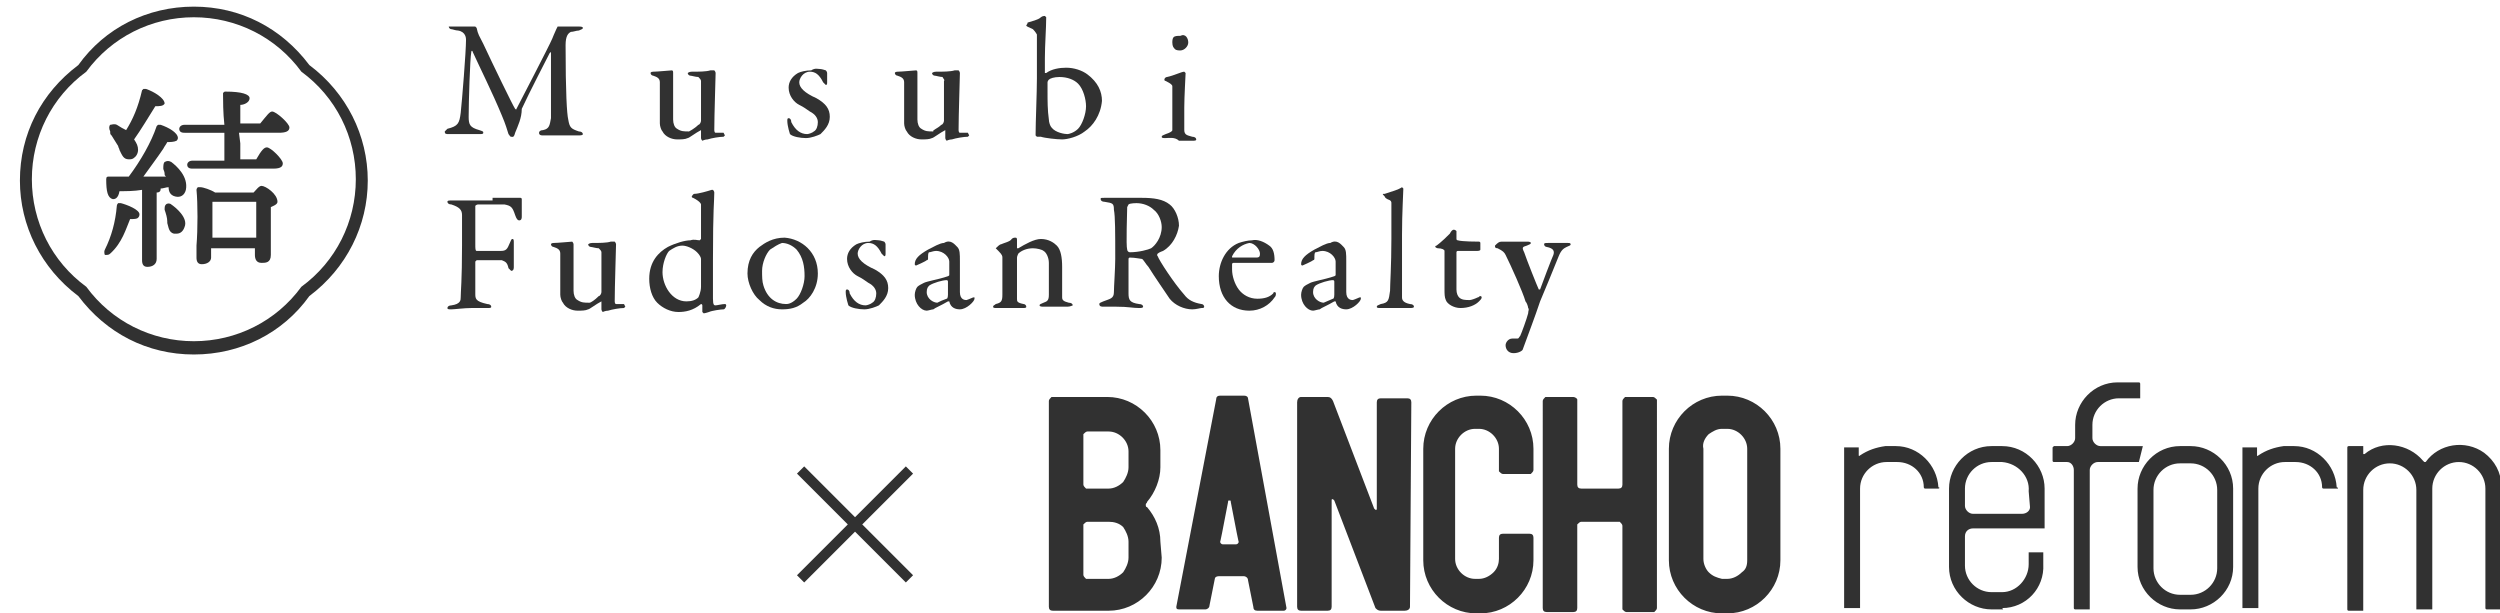 <?xml version="1.0" encoding="utf-8"?>
<!-- Generator: Adobe Illustrator 27.8.1, SVG Export Plug-In . SVG Version: 6.00 Build 0)  -->
<svg version="1.1" id="レイヤー_1" xmlns="http://www.w3.org/2000/svg" xmlns:xlink="http://www.w3.org/1999/xlink" x="0px"
	 y="0px" viewBox="0 0 188.3 46.2" style="enable-background:new 0 0 188.3 46.2;" xml:space="preserve">
<style type="text/css">
	.st0{fill:#313131;}
	.st1{fill:none;stroke:#313131;stroke-width:0.77;stroke-miterlimit:10;}
</style>
<g id="レイヤー_2_00000055678046200371859980000014392415027402046599_">
	<g id="FIX">
		<path class="st0" d="M146,36.8h-1c0,0-0.1,0-0.1-0.1c0-1.1-0.9-1.9-2-1.9h-0.8c-1.1,0-2,0.9-2,2v9h-1.2V33.7h1.1v0.6
			c0,0,0,0.1,0.1,0c0.6-0.4,1.2-0.6,1.9-0.7h0.8c1.7,0,3.1,1.4,3.2,3.1C146.1,36.7,146.1,36.8,146,36.8L146,36.8z M150.8,45.9H150
			c-1.7,0-3.2-1.4-3.2-3.2v-5.9c0-1.7,1.4-3.2,3.2-3.2h0.8c1.8,0,3.2,1.5,3.2,3.2c0,0,0,0,0,0.1v2.9h-5.4c-0.3,0-0.6,0.2-0.6,0.6
			c0,0,0,0,0,0v2.2c0,1.1,0.9,2,2,2h0.8c1.1,0,2-1,2-2.1c0,0,0,0,0,0v-0.9h1.1v0.9c0.1,1.8-1.3,3.3-3.1,3.3
			C150.9,45.9,150.9,45.9,150.8,45.9z M152.8,37c0.1-1.1-0.8-2.1-2-2.2c0,0,0,0,0,0H150c-1.1,0-2,0.9-2,2v1.3c0,0.3,0.3,0.6,0.6,0.6
			h3.7c0.3,0,0.6-0.2,0.6-0.5c0,0,0,0,0,0L152.8,37z M161.1,34.8h-3.1c-0.3,0-0.6,0.3-0.6,0.6v10.4c0,0,0,0.1,0,0.1c0,0,0,0,0,0
			h-1.1c0,0-0.1,0-0.1-0.1V35.4c0-0.3-0.2-0.6-0.5-0.6c0,0,0,0,0,0h-1c0,0-0.1,0-0.1-0.1v-1c0,0,0.1-0.1,0.1-0.1h1
			c0.3,0,0.6-0.3,0.6-0.6v-1c0-1.7,1.4-3.2,3.2-3.2h1.6c0,0,0.1,0,0.1,0.1v1c0,0,0,0.1,0,0.1c0,0,0,0,0,0h-1.6c-1.1,0-2,0.9-2,2v1
			c0,0.3,0.3,0.6,0.6,0.6h3.1c0,0,0.1,0,0.1,0c0,0,0,0,0,0L161.1,34.8C161.2,34.8,161.2,34.8,161.1,34.8
			C161.2,34.8,161.1,34.8,161.1,34.8z M165,45.9h-0.8c-1.7,0-3.2-1.4-3.2-3.2v-5.9c0-1.7,1.4-3.2,3.2-3.2h0.8c1.7,0,3.2,1.4,3.2,3.2
			v0v5.9C168.2,44.5,166.7,45.9,165,45.9L165,45.9z M167,36.9c0-1.1-0.9-2-2-2h-0.8c-1.1,0-2,0.9-2,2v5.9c0,1.1,0.9,2,2,2h0.8
			c1.1,0,2-0.9,2-2V36.9z M176.1,36.8H175c0,0-0.1,0-0.1-0.1c0,0,0,0,0,0c0-1.1-0.9-1.9-2-1.9h-0.8c-1.1,0-2,0.9-2,2v9h-1.2V33.7
			h1.1v0.6c0,0,0,0.1,0.1,0c0.6-0.4,1.2-0.6,1.9-0.7h0.8c1.7,0,3.1,1.4,3.2,3.1C176.1,36.7,176.1,36.8,176.1,36.8z M188.3,45.9h-1
			c0,0-0.1,0-0.1-0.1v-9c0-1.1-0.9-2-2-2s-2,0.9-2,2v9c0,0,0,0.1,0,0.1c0,0,0,0,0,0h-1.1c0,0-0.1,0-0.1,0c0,0,0,0,0,0v-9
			c0-1.1-0.9-2-2-2s-2,0.9-2,2v9.1h-1.1c0,0-0.1,0-0.1-0.1V33.7c0,0,0-0.1,0.1-0.1h1.1v0.6c0,0,0,0,0.1,0c0,0,0,0,0,0
			c1.3-1.1,3.3-0.8,4.4,0.5c0,0,0.1,0.1,0.1,0.1c0,0,0.1,0,0.1,0c0,0,0,0,0,0c1-1.4,3-1.7,4.4-0.7c0.8,0.6,1.3,1.5,1.3,2.5
			L188.3,45.9C188.3,45.8,188.3,45.9,188.3,45.9z M87.5,42c0,2.2-1.8,4-4,4h-4.2c-0.2,0-0.3-0.1-0.3-0.3V30.2c0-0.1,0.1-0.2,0.2-0.3
			c0,0,0,0,0.1,0h4.1c2.2,0,4,1.8,4,4v1.3c0,0.9-0.4,1.9-1,2.6c0,0.1-0.1,0.1-0.1,0.2c0,0.1,0,0.2,0.1,0.2c0.6,0.7,1,1.6,1,2.6
			L87.5,42z M85,35.2V34c0-0.8-0.7-1.5-1.5-1.5c0,0,0,0,0,0h-1.6c-0.1,0-0.2,0.1-0.3,0.2c0,0,0,0,0,0.1v3.7c0,0.1,0.1,0.2,0.2,0.3
			c0,0,0,0,0.1,0h1.6c0.4,0,0.8-0.2,1.1-0.5C84.8,36,85,35.6,85,35.2z M85,42v-1.2c0-0.4-0.2-0.8-0.4-1.1c-0.3-0.3-0.7-0.4-1.1-0.4
			h-1.6c-0.1,0-0.2,0.1-0.3,0.2c0,0,0,0,0,0.1v3.7c0,0.1,0.1,0.2,0.2,0.3c0,0,0,0,0.1,0h1.6c0.4,0,0.8-0.2,1.1-0.5
			C84.8,42.8,85,42.4,85,42z M96.9,45.8c0,0.1-0.1,0.2-0.2,0.2h-2c-0.2,0-0.3-0.1-0.3-0.3l-0.4-2c0-0.2-0.2-0.3-0.3-0.3c0,0,0,0,0,0
			h-1.9c-0.2,0-0.3,0.1-0.3,0.2c0,0,0,0,0,0l-0.4,2c0,0.2-0.2,0.3-0.3,0.3h-2c-0.2,0-0.2-0.1-0.2-0.2l3-15.6c0-0.2,0.1-0.3,0.3-0.3
			h1.8c0.2,0,0.3,0.1,0.3,0.2c0,0,0,0,0,0L96.9,45.8z M93.3,40.8c0,0.1-0.2-0.9-0.6-3c0-0.1,0-0.1-0.1-0.1s-0.1,0-0.1,0.1
			c-0.4,2.1-0.6,3.1-0.6,3c0,0.1,0.1,0.2,0.2,0.2c0,0,0,0,0.1,0h0.9C93.2,41,93.3,40.9,93.3,40.8C93.3,40.8,93.3,40.8,93.3,40.8z
			 M106.2,45.7c0,0.2-0.2,0.3-0.4,0.3H104c-0.2,0-0.3-0.1-0.4-0.2l-3.1-8.1c0,0-0.1-0.1-0.1-0.1c-0.1,0-0.1,0-0.1,0.1c0,0,0,0,0,0v8
			c0,0.2-0.1,0.3-0.3,0.3h-2c-0.2,0-0.3-0.1-0.3-0.3V30.3c0-0.2,0.1-0.4,0.3-0.4h2c0.2,0,0.3,0.1,0.4,0.3l3.1,8.1
			c0,0,0.1,0.1,0.1,0.1c0.1,0,0.1,0,0.1-0.1c0,0,0,0,0,0v-8c0-0.2,0.1-0.3,0.3-0.3h2c0.2,0,0.3,0.1,0.3,0.3L106.2,45.7z M115.5,42.2
			c0,2.2-1.8,4-4,4h-0.3c-2.2,0-4-1.8-4-4v-8.4c0-2.2,1.8-4,4-4h0.3c2.2,0,4,1.8,4,4v1.6c0,0.1-0.1,0.2-0.2,0.3c0,0,0,0-0.1,0h-2
			c-0.1,0-0.2-0.1-0.3-0.2c0,0,0,0,0-0.1v-1.6c0-0.8-0.7-1.5-1.5-1.5c0,0,0,0,0,0h-0.3c-0.8,0-1.5,0.7-1.5,1.5v8.3
			c0,0.8,0.7,1.5,1.5,1.5h0.3c0.4,0,0.8-0.2,1.1-0.5c0.3-0.3,0.4-0.7,0.4-1v-1.6c0-0.2,0.1-0.3,0.3-0.3h2c0.2,0,0.3,0.1,0.3,0.3
			V42.2z M124.8,45.8c0,0.1-0.1,0.2-0.2,0.3c0,0,0,0-0.1,0h-2c-0.1,0-0.2-0.1-0.3-0.2c0,0,0,0,0-0.1v-6.2c0-0.1-0.1-0.2-0.2-0.3
			c0,0,0,0-0.1,0h-2.8c-0.1,0-0.2,0.1-0.3,0.2c0,0,0,0,0,0.1v6.2c0,0.2-0.1,0.3-0.3,0.3h-2c-0.2,0-0.3-0.1-0.3-0.3V30.2
			c0-0.1,0.1-0.2,0.2-0.3c0,0,0,0,0.1,0h2c0.1,0,0.3,0.1,0.3,0.2c0,0,0,0,0,0.1v6.3c0,0.2,0.1,0.3,0.3,0.3h2.8
			c0.2,0,0.3-0.1,0.3-0.3v-6.3c0-0.1,0.1-0.2,0.2-0.3c0,0,0,0,0.1,0h2c0.1,0,0.2,0.1,0.3,0.2c0,0,0,0,0,0.1L124.8,45.8z M134.1,42.2
			c0,2.2-1.8,4-4,4h-0.4c-2.2,0-4-1.8-4-4v-8.4c0-2.2,1.8-4,4-4h0.4c2.2,0,4,1.8,4,4V42.2z M131.6,42.2v-8.4c0-0.8-0.7-1.5-1.5-1.5
			c0,0,0,0,0,0h-0.4c-0.4,0-0.7,0.2-1,0.4c-0.3,0.3-0.5,0.7-0.4,1.1v8.3c0,0.4,0.2,0.8,0.4,1c0.3,0.3,0.6,0.4,1,0.5h0.4
			c0.4,0,0.8-0.2,1.1-0.5C131.5,42.9,131.6,42.6,131.6,42.2L131.6,42.2z"/>
		<path class="st1" d="M60.3,43.6l8.2-8.2 M60.3,35.4l8.2,8.2"/>
	</g>
</g>
<g>
	<g>
		<path class="st0" d="M34.1,2c0.8,0,1,0,1.7,0c0,0,0.1,0.1,0.1,0.1c0.1,0.5,0.2,0.6,0.5,1.2c0.7,1.5,2.2,4.6,2.4,4.9
			c0,0,0.1,0.1,0.1,0c0.1-0.2,2.5-4.8,2.7-5.3c0,0,0.2-0.5,0.3-0.7c0,0,0.1-0.2,0.1-0.2c0.4,0,1.5,0,1.6,0s0.3,0,0.3,0.1
			s-0.1,0.1-0.3,0.2c-0.2,0-0.4,0.1-0.6,0.1c-0.2,0.1-0.4,0.3-0.4,1c0,3.6,0.1,5.2,0.2,5.6c0.1,0.6,0.2,0.7,0.8,0.9
			c0.2,0,0.3,0.1,0.3,0.2s-0.2,0.1-0.4,0.1c-0.1,0-1.1,0-1.6,0c-0.2,0-0.7,0-1,0c-0.1,0-0.3,0-0.3-0.2c0-0.1,0.1-0.2,0.3-0.2
			c0.5-0.1,0.5-0.4,0.6-0.9c0-0.6,0-4.3,0-4.9c0-0.1,0-0.1-0.1,0c-0.1,0.2-1.6,3.1-2.1,4.2C39.3,8.9,39,9.5,38.8,10
			c-0.1,0.4-0.2,0.3-0.3,0.3s-0.1-0.1-0.2-0.2c-0.1-0.3-0.2-0.7-0.5-1.4C37.1,7,36.1,5,35.6,3.9c0-0.1-0.1-0.1-0.1,0
			c-0.1,0.5-0.2,3.8-0.2,4.9c0,0.6,0.1,0.8,0.8,1c0.3,0.1,0.3,0.1,0.3,0.2s-0.1,0.1-0.3,0.1c-0.4,0-0.9,0-1.3,0c-0.3,0-0.7,0-1,0
			c-0.2,0-0.3,0-0.3-0.2c0,0,0.1-0.1,0.2-0.2c0.8-0.2,0.9-0.4,1-1.2c0.1-0.9,0.4-4.6,0.4-5.5c0-0.1,0-0.6-0.6-0.7
			c-0.2,0-0.4-0.1-0.5-0.1c-0.1,0-0.2-0.1-0.2-0.2C33.7,2,33.8,2,34.1,2z"/>
		<path class="st0" d="M52.6,9.4c0.1,0,0.2-0.2,0.2-0.3l0-3c0-0.1-0.1-0.2-0.2-0.3c-0.2,0-0.5-0.1-0.6-0.1c-0.1,0-0.2-0.1-0.2-0.2
			c0,0,0.1-0.1,0.3-0.1c0.5,0,1.1,0,1.4-0.1c0.1,0,0.2,0,0.3,0c0,0,0.1,0.1,0.1,0.2c0,0.3-0.1,3.2-0.1,4.3c0,0,0,0.2,0.1,0.2
			c0.1,0,0.5,0,0.6,0c0,0,0.1,0.2,0.1,0.2c0,0-0.1,0.1-0.1,0.1c-0.3,0-0.9,0.1-1.2,0.2c-0.2,0-0.4,0.1-0.4,0.1c0,0-0.1-0.1-0.1-0.2
			c0-0.1,0-0.3,0-0.5c0,0,0-0.1,0-0.1c-0.4,0.2-0.9,0.6-1,0.6c-0.2,0.1-0.5,0.1-0.8,0.1c-0.4,0-0.9-0.2-1.1-0.6
			c-0.1-0.1-0.2-0.4-0.2-0.6c0-0.9,0-2.4,0-3.1c0-0.3-0.2-0.4-0.5-0.5c-0.1,0-0.2-0.1-0.2-0.2c0,0,0-0.1,0.2-0.1
			c0.3,0,1.3-0.1,1.4-0.1s0.1,0.1,0.1,0.2c0,0.4,0,2.9,0,3.5c0,0.3,0.1,0.6,0.3,0.7c0.3,0.2,0.5,0.2,0.9,0.2
			C51.9,9.9,52.3,9.7,52.6,9.4z"/>
		<path class="st0" d="M61.8,5.2c0.1,0,0.4,0.1,0.4,0.1c0,0,0.1,0.1,0.1,0.2c0,0.2,0,0.7,0,0.7c0,0.1,0,0.2-0.1,0.2
			c0,0-0.1-0.1-0.2-0.2c-0.3-0.6-0.6-0.8-1-0.8c-0.5,0-0.8,0.5-0.8,0.8c0,0.4,0.4,0.8,1.3,1.2c0.7,0.4,1,0.8,1,1.4
			c0,0.6-0.4,1-0.7,1.3c-0.2,0.1-0.7,0.3-1.1,0.3c-0.4,0-1-0.1-1.2-0.3c0,0-0.2-0.6-0.2-1c0-0.1,0-0.2,0.1-0.2
			c0.1,0,0.2,0.1,0.2,0.3c0.3,0.6,0.7,0.9,1.2,0.9c0.1,0,0.4-0.1,0.5-0.2c0.2-0.1,0.3-0.4,0.3-0.7c0-0.3-0.2-0.6-0.6-0.8
			c-0.3-0.2-0.4-0.3-0.8-0.5c-0.4-0.2-0.8-0.7-0.8-1.3c0-0.4,0.2-0.8,0.7-1.1c0.2-0.1,0.6-0.2,1-0.2C61.4,5.1,61.6,5.2,61.8,5.2z"/>
		<path class="st0" d="M70.9,9.4c0.1,0,0.2-0.2,0.2-0.3l0-3C71.2,6,71,5.9,71,5.8c-0.2,0-0.5-0.1-0.6-0.1c-0.1,0-0.2-0.1-0.2-0.2
			c0,0,0.1-0.1,0.3-0.1c0.5,0,1.1,0,1.4-0.1c0.1,0,0.2,0,0.3,0c0,0,0.1,0.1,0.1,0.2c0,0.3-0.1,3.2-0.1,4.3c0,0,0,0.2,0.1,0.2
			c0.1,0,0.5,0,0.6,0c0,0,0.1,0.2,0.1,0.2c0,0-0.1,0.1-0.1,0.1c-0.3,0-0.9,0.1-1.2,0.2c-0.2,0-0.4,0.1-0.4,0.1c0,0-0.1-0.1-0.1-0.2
			c0-0.1,0-0.3,0-0.5c0,0,0-0.1,0-0.1c-0.4,0.2-0.9,0.6-1,0.6c-0.2,0.1-0.5,0.1-0.8,0.1c-0.4,0-0.9-0.2-1.1-0.6
			c-0.1-0.1-0.2-0.4-0.2-0.6c0-0.9,0-2.4,0-3.1c0-0.3-0.2-0.4-0.5-0.5c-0.1,0-0.2-0.1-0.2-0.2c0,0,0-0.1,0.2-0.1
			c0.3,0,1.3-0.1,1.4-0.1s0.1,0.1,0.1,0.2c0,0.4,0,2.9,0,3.5c0,0.3,0.1,0.6,0.3,0.7c0.3,0.2,0.5,0.2,0.9,0.2
			C70.2,9.8,70.6,9.7,70.9,9.4z"/>
		<path class="st0" d="M81.7,9.9c-0.5,0.4-1.3,0.6-1.7,0.6c-0.4,0-1.3-0.1-1.6-0.2c0,0-0.1,0-0.2,0c0,0-0.1,0-0.1,0
			c0,0-0.1-0.1-0.1-0.1c0-1,0.1-3.2,0.1-4.3c0-1.2,0-3.1,0-3.3c0,0-0.1-0.2-0.3-0.4C77.4,2,77.3,2,77.3,1.9c0,0,0.1-0.1,0.1-0.2
			c0.3-0.1,0.8-0.2,1-0.4c0.1-0.1,0.3-0.1,0.3-0.1c0,0,0.1,0.1,0.1,0.1c0,0.8-0.1,2.1-0.1,3.1c0,0.3,0,1,0,1.1c0,0,0,0,0.1,0
			c0.4-0.3,1-0.4,1.5-0.4c0.6,0,1.2,0.2,1.6,0.5C82.7,6.2,83,6.9,83,7.6C82.9,8.7,82.3,9.5,81.7,9.9z M81.2,6.3
			c-0.3-0.3-0.8-0.5-1.4-0.5c-0.4,0-0.7,0.1-0.8,0.2c0,0-0.1,0.1-0.1,0.2s0,0.5,0,0.7c0,0.7,0,1.4,0.1,2.1c0,0.2,0.1,0.5,0.2,0.6
			c0.3,0.4,1,0.5,1.2,0.5c0.1,0,0.5-0.1,0.8-0.4c0.3-0.3,0.6-1.1,0.6-1.7C81.8,7.5,81.6,6.7,81.2,6.3z"/>
		<path class="st0" d="M87.8,10.4c-0.2,0-0.3,0-0.3-0.1c0-0.1,0.1-0.1,0.3-0.2c0.3-0.1,0.5-0.2,0.5-0.3c0-0.2,0-0.9,0-1.3
			c0-0.4,0-1.8,0-2c0-0.1-0.1-0.2-0.5-0.4c-0.1,0-0.1-0.1-0.1-0.1c0-0.1,0.1-0.2,0.2-0.2c0.5-0.1,1.1-0.4,1.3-0.4
			c0,0,0.1,0.1,0.1,0.1c0,0.1-0.1,1.8-0.1,2.6s0,1.3,0,1.7c0,0.4,0.3,0.4,0.6,0.5c0.2,0,0.3,0.1,0.3,0.2c0,0.1-0.1,0.1-0.3,0.1
			c-0.1,0-0.7,0-1,0C88.5,10.3,88,10.4,87.8,10.4z M89.5,3.2c0,0.3-0.3,0.6-0.6,0.6c-0.1,0-0.3,0-0.4-0.1c-0.1-0.1-0.2-0.2-0.2-0.5
			c0-0.1,0-0.3,0.1-0.4c0.1-0.1,0.3-0.1,0.5-0.1C89.3,2.5,89.5,2.9,89.5,3.2z"/>
		<path class="st0" d="M37.1,14.9c0.8,0,2,0,2.1,0c0,0,0.1,0,0.1,0.1c0,0.4,0,0.8,0,1.3c0,0.1,0,0.3-0.2,0.3c-0.1,0-0.2-0.1-0.3-0.4
			c-0.2-0.6-0.3-0.7-0.8-0.8c-0.4,0-1.7,0-2,0c-0.1,0-0.2,0.1-0.2,0.1c0,0.3,0,2,0,2.9c0,0.3,0,0.5,0.1,0.5c0.5,0,1.5,0,1.8,0
			c0.4,0,0.5-0.1,0.7-0.6c0.1-0.2,0.1-0.3,0.2-0.3s0.1,0.1,0.1,0.3c0,0.1,0,0.6,0,0.8c0,0.6,0,0.7,0,1c0,0.1,0,0.3-0.2,0.3
			c0,0-0.1-0.1-0.2-0.2c-0.1-0.5-0.3-0.5-0.5-0.6c-0.1,0-0.6,0-0.8,0s-0.8,0-1.1,0c0,0-0.1,0.1-0.1,0.1c0,0.2,0,2,0,2.4
			s0,0.6,0.9,0.8c0.2,0,0.3,0.1,0.3,0.2c0,0.1-0.1,0.1-0.3,0.1c-0.3,0-0.7,0-1.2,0s-1.3,0.1-1.5,0.1c-0.2,0-0.3,0-0.3-0.1
			c0-0.1,0.1-0.2,0.3-0.2c0.7-0.1,0.7-0.4,0.7-0.6c0-0.4,0.1-1.3,0.1-3.9c0-1.2,0-2,0-2.3c0-0.4-0.2-0.6-0.8-0.8
			c-0.2,0-0.3-0.1-0.3-0.2c0-0.1,0.1-0.1,0.3-0.1c0.5,0,1,0,1.4,0h1.7V14.9z"/>
		<path class="st0" d="M45.1,22.3c0.1,0,0.2-0.2,0.2-0.3l0-3c0-0.1-0.1-0.2-0.2-0.3c-0.2,0-0.5-0.1-0.6-0.1c-0.1,0-0.2-0.1-0.2-0.2
			c0,0,0.1-0.1,0.3-0.1c0.5,0,1.1,0,1.4-0.1c0.1,0,0.2,0,0.3,0c0,0,0.1,0.1,0.1,0.2c0,0.3-0.1,3.2-0.1,4.3c0,0,0,0.2,0.1,0.2
			s0.5,0,0.6,0c0,0,0.1,0.2,0.1,0.2s-0.1,0.1-0.1,0.1c-0.3,0-0.9,0.1-1.2,0.2c-0.2,0-0.4,0.1-0.4,0.1c0,0-0.1-0.1-0.1-0.2
			c0-0.1,0-0.3,0-0.5c0,0,0-0.1,0-0.1c-0.4,0.2-0.9,0.6-1,0.6c-0.2,0.1-0.5,0.1-0.8,0.1c-0.4,0-0.9-0.2-1.1-0.6
			c-0.1-0.1-0.2-0.4-0.2-0.6c0-0.9,0-2.4,0-3.1c0-0.3-0.2-0.4-0.5-0.5c-0.1,0-0.2-0.1-0.2-0.2c0,0,0-0.1,0.2-0.1
			c0.3,0,1.3-0.1,1.4-0.1c0,0,0.1,0.1,0.1,0.2c0,0.4,0,2.9,0,3.5c0,0.3,0.1,0.6,0.3,0.7c0.3,0.2,0.5,0.2,0.9,0.2
			C44.5,22.8,44.8,22.6,45.1,22.3z"/>
		<path class="st0" d="M52.7,18.1c0,0,0.1-0.1,0.1-0.1c0-0.3,0-2.3,0-2.6c0,0,0-0.2-0.6-0.5c-0.1,0-0.1-0.1-0.1-0.1
			c0,0,0.1-0.2,0.2-0.2c0.3,0,1-0.2,1.3-0.3c0.1,0,0.1,0,0.1,0c0,0,0.1,0.1,0.1,0.2c0,0.7-0.1,1.1-0.1,5.1c0,2.5,0,2.7,0,2.9
			c0,0.5,0.1,0.5,0.2,0.5c0.1,0,0.5-0.1,0.7-0.1c0,0,0.1,0,0.1,0.1c0,0.1-0.1,0.3-0.2,0.3c-0.2,0-0.9,0.1-1.1,0.2
			c-0.3,0.1-0.4,0.1-0.4,0.1c0,0-0.1-0.1-0.1-0.1c0-0.1,0-0.3,0-0.5c0,0,0-0.1-0.1-0.1c-0.6,0.5-1.2,0.6-1.7,0.6
			c-0.6,0-1.2-0.3-1.6-0.7c-0.4-0.4-0.6-1.1-0.6-1.8c0-1.3,0.7-2,1.4-2.4c0.6-0.3,1.3-0.5,1.7-0.5C52.3,18,52.5,18.1,52.7,18.1z
			 M50.4,18.9c-0.2,0.2-0.5,0.9-0.5,1.6c0,1,0.7,2.2,1.8,2.2c0.4,0,0.7-0.1,0.9-0.3c0,0,0.2-0.4,0.2-0.8c0-0.8,0-1.5,0-2.1
			c0-0.1-0.1-0.3-0.3-0.5c-0.3-0.3-0.8-0.5-1.1-0.5C51,18.5,50.7,18.7,50.4,18.9z"/>
		<path class="st0" d="M61.6,20.6c0,1.1-0.6,1.9-1.1,2.2c-0.5,0.4-1,0.5-1.6,0.5c-0.6,0-1.2-0.2-1.7-0.7c-0.5-0.4-0.9-1.3-0.9-2
			c0-1,0.4-1.6,0.9-2c0.4-0.3,1-0.7,1.9-0.7C60.4,18,61.6,19,61.6,20.6z M58,18.8c-0.3,0.3-0.6,1-0.6,1.6c0,0.4,0,0.8,0.1,1.1
			c0.3,1,1,1.4,1.7,1.4c0.1,0,0.4,0,0.8-0.4c0.3-0.3,0.6-1.1,0.6-1.7c0-0.7-0.1-1.4-0.6-2c-0.3-0.3-0.7-0.5-1.1-0.5
			C58.6,18.4,58.3,18.6,58,18.8z"/>
		<path class="st0" d="M66.2,18.1c0.1,0,0.4,0.1,0.4,0.1c0,0,0.1,0.1,0.1,0.2c0,0.2,0,0.7,0,0.7c0,0.1,0,0.2-0.1,0.2
			c0,0-0.1-0.1-0.2-0.2c-0.3-0.6-0.6-0.8-1-0.8c-0.5,0-0.8,0.5-0.8,0.8c0,0.4,0.4,0.8,1.3,1.2c0.7,0.4,1,0.8,1,1.4s-0.4,1-0.7,1.3
			c-0.2,0.1-0.7,0.3-1.1,0.3s-1-0.1-1.2-0.3c0,0-0.2-0.6-0.2-1c0-0.1,0-0.2,0.1-0.2c0.1,0,0.2,0.1,0.2,0.3c0.3,0.6,0.7,0.9,1.2,0.9
			c0.1,0,0.4-0.1,0.5-0.2c0.2-0.1,0.3-0.4,0.3-0.7c0-0.3-0.2-0.6-0.6-0.8c-0.3-0.2-0.4-0.3-0.8-0.5c-0.4-0.2-0.8-0.7-0.8-1.3
			c0-0.4,0.2-0.8,0.7-1.1c0.2-0.1,0.6-0.2,1-0.2C65.8,18,66,18.1,66.2,18.1z"/>
		<path class="st0" d="M72.1,18.6c0.2,0.2,0.2,0.5,0.2,1.1c0,0.5,0,2.1,0,2.3c0,0.6,0.4,0.6,0.5,0.6c0,0,0.3-0.1,0.5-0.2
			c0,0,0,0,0.1,0c0,0,0,0.1,0,0.1c0,0.2-0.6,0.8-1.1,0.8c-0.3,0-0.7-0.1-0.8-0.6c0,0,0,0-0.1,0c-0.5,0.3-1,0.5-1.1,0.6
			c-0.1,0-0.4,0.1-0.5,0.1c-0.4,0-0.9-0.5-0.9-1.2c0-0.2,0.1-0.5,0.2-0.6c0.1-0.1,0.3-0.2,0.5-0.3c0.2-0.1,1.2-0.3,1.5-0.4
			c0.3-0.1,0.4-0.1,0.4-0.2c0-0.1,0-0.9,0-1c0-0.3-0.4-0.8-1-0.8c-0.2,0-0.4,0.1-0.5,0.1s-0.1,0.2-0.1,0.5c0,0,0,0.1-0.1,0.1
			c-0.1,0.1-0.8,0.4-0.8,0.4c-0.1,0-0.1-0.1-0.1-0.1c0-0.4,0.3-0.7,1-1.1c0.4-0.2,0.9-0.5,1.2-0.5C71.6,18,71.9,18.4,72.1,18.6z
			 M71.3,22.5c0.1,0,0.1-0.3,0.1-0.3c0-0.3,0-0.7,0-1c0,0,0-0.1-0.1-0.1c-0.3,0-1,0.2-1.3,0.4c-0.1,0.1-0.2,0.2-0.2,0.5
			c0,0.5,0.5,0.8,0.8,0.8C70.8,22.7,71,22.6,71.3,22.5z"/>
		<path class="st0" d="M75.4,18.4c0.2-0.1,0.7-0.2,0.8-0.4c0.1-0.1,0.2-0.1,0.3-0.1s0.1,0.1,0.1,0.2c0,0.2,0,0.5,0,0.6
			c0,0,0,0,0.1,0c0.5-0.3,1.2-0.7,1.7-0.7c0.6,0,1,0.3,1.2,0.5c0.3,0.3,0.4,0.9,0.4,1.6c0,0.2,0,2.2,0,2.3c0,0.2,0.1,0.3,0.5,0.4
			c0.2,0,0.3,0.1,0.3,0.2c0,0-0.2,0.1-0.4,0.1c-0.3,0-0.6,0-0.9,0s-0.7,0-0.9,0c-0.1,0-0.3,0-0.3-0.1c0-0.1,0.1-0.1,0.3-0.2
			c0.3-0.1,0.4-0.2,0.4-0.6c0-0.4,0-2,0-2.4c0-0.4-0.2-0.8-0.4-0.9c-0.1-0.1-0.5-0.2-0.8-0.2c-0.5,0-0.9,0.2-1.1,0.4
			c0,0-0.1,0.2-0.1,0.3c0,0.1,0,2.9,0,3.1c0,0.2,0,0.3,0.5,0.4c0.1,0,0.2,0.1,0.2,0.2c0,0.1-0.1,0.1-0.3,0.1c-0.1,0-0.5,0-0.8,0
			c-0.5,0-0.8,0-1.1,0c-0.2,0-0.3,0-0.3-0.1c0-0.1,0.1-0.1,0.2-0.2c0.4-0.1,0.5-0.2,0.5-0.7c0-0.4,0-1.5,0-2.8c0-0.1,0-0.2-0.3-0.5
			c-0.1-0.1-0.2-0.2-0.2-0.2C75.1,18.6,75.3,18.4,75.4,18.4z"/>
		<path class="st0" d="M87.6,18.9c0,0-0.3,0.1-0.4,0.2c0,0-0.1,0.1,0,0.2c0.1,0.3,1.2,2,2,2.9c0.3,0.4,0.7,0.6,1.3,0.7
			c0.1,0,0.2,0.1,0.2,0.2c0,0.1-0.1,0.1-0.2,0.1c-0.1,0-0.4,0.1-0.7,0.1c-0.6,0-1.3-0.3-1.7-0.8c-0.4-0.6-1.1-1.6-1.6-2.4
			c-0.2-0.2-0.4-0.6-0.5-0.6s-0.5-0.1-0.9-0.1c-0.1,0-0.1,0.1-0.1,0.1c0,0.2,0,1.8,0,2.6c0,0.5,0.1,0.7,0.8,0.8
			c0.2,0,0.3,0.1,0.3,0.2c0,0.1-0.2,0.1-0.3,0.1c-0.5,0-0.8-0.1-1.7-0.1c-0.2,0-0.9,0-1,0s-0.3,0-0.3-0.2c0-0.1,0.1-0.1,0.3-0.2
			c0.5-0.2,0.8-0.2,0.8-0.7c0-0.4,0.1-1.8,0.1-2.5c0-2,0-3.2-0.1-3.7c0-0.5-0.1-0.5-0.7-0.6c-0.2,0-0.3-0.1-0.3-0.2
			c0-0.1,0-0.1,0.3-0.1c0.4,0,0.4,0,0.7,0c0.5,0,1.4,0,2.1,0c0.9,0,1.6,0.1,2.1,0.5c0.4,0.3,0.7,1,0.7,1.6
			C88.7,17.7,88.3,18.5,87.6,18.9z M86.9,15.8c-0.3-0.3-0.8-0.5-1.3-0.5c0,0-0.5,0-0.6,0.1c0,0-0.1,0.2-0.1,0.2c0,0.4-0.1,2.9,0,3.2
			c0,0.1,0.1,0.2,0.2,0.2c0.7,0,1.4-0.2,1.6-0.3c0.3-0.2,0.8-0.8,0.8-1.6C87.5,16.7,87.3,16.1,86.9,15.8z"/>
		<path class="st0" d="M95.6,18.5c0.3,0.2,0.4,0.6,0.4,1.1c0,0.1-0.1,0.2-0.2,0.2s-2.3,0-2.9,0c0,0-0.1,0-0.1,0.1c0,0.1,0,0.3,0,0.4
			c0,0.5,0.2,1.1,0.5,1.5c0.3,0.4,0.8,0.7,1.4,0.7c0.5,0,0.9-0.1,1.2-0.4c0-0.1,0.1-0.1,0.1-0.1c0.1,0,0.1,0.1,0.1,0.1
			c0,0.1,0,0.2-0.1,0.3c-0.4,0.6-1.1,1-1.9,1c-1.4,0-2.3-1-2.3-2.6c0-1,0.5-2.1,1.5-2.5c0.3-0.1,0.7-0.2,1-0.2
			C94.7,18,95.2,18.2,95.6,18.5z M92.8,19.3c0,0,0,0.1,0,0.1c0.3,0,1,0,1.7,0c0.3,0,0.4,0,0.4-0.3c0-0.3-0.4-0.8-0.8-0.8
			C93.6,18.4,93.1,18.7,92.8,19.3z"/>
		<path class="st0" d="M101.2,18.6c0.2,0.2,0.2,0.5,0.2,1.1c0,0.5,0,2.1,0,2.3c0,0.6,0.4,0.6,0.5,0.6c0,0,0.3-0.1,0.5-0.2
			c0,0,0,0,0.1,0c0,0,0,0.1,0,0.1c0,0.2-0.6,0.8-1.1,0.8c-0.3,0-0.7-0.1-0.8-0.6c0,0,0,0-0.1,0c-0.5,0.3-1,0.5-1.1,0.6
			c-0.1,0-0.4,0.1-0.5,0.1c-0.4,0-0.9-0.5-0.9-1.2c0-0.2,0.1-0.5,0.2-0.6c0.1-0.1,0.3-0.2,0.5-0.3c0.2-0.1,1.2-0.3,1.5-0.4
			c0.3-0.1,0.4-0.1,0.4-0.2c0-0.1,0-0.9,0-1c0-0.3-0.4-0.8-1-0.8c-0.2,0-0.4,0.1-0.5,0.1c-0.1,0-0.1,0.2-0.1,0.5c0,0,0,0.1-0.1,0.1
			c-0.1,0.1-0.8,0.4-0.8,0.4c-0.1,0-0.1-0.1-0.1-0.1c0-0.4,0.3-0.7,1-1.1c0.4-0.2,0.9-0.5,1.2-0.5C100.7,18,101,18.4,101.2,18.6z
			 M100.4,22.5c0.1,0,0.1-0.3,0.1-0.3c0-0.3,0-0.7,0-1c0,0,0-0.1-0.1-0.1c-0.3,0-1,0.2-1.3,0.4c-0.1,0.1-0.2,0.2-0.2,0.5
			c0,0.5,0.5,0.8,0.8,0.8C99.9,22.7,100.2,22.6,100.4,22.5z"/>
		<path class="st0" d="M104.3,14.6c0.6-0.2,1-0.3,1.3-0.5c0,0,0.1,0.1,0.1,0.1c0,0.3-0.1,1.8-0.1,3.5c0,1.9,0,4.4,0,4.7
			c0,0.2,0.1,0.4,0.6,0.5c0.2,0,0.3,0.1,0.3,0.2s-0.2,0.1-0.3,0.1c-0.3,0-0.8,0-1.1,0c-0.3,0-0.8,0-1.1,0c-0.2,0-0.3,0-0.3-0.1
			s0.1-0.1,0.3-0.2c0.6-0.1,0.6-0.3,0.7-1c0-0.5,0.1-1.9,0.1-3.9c0-0.9,0-2.3,0-2.7c0-0.1,0-0.2-0.3-0.3c-0.2-0.1-0.2-0.2-0.2-0.2
			C104.1,14.6,104.1,14.6,104.3,14.6z"/>
		<path class="st0" d="M111.4,18.2c0,0,0.1,0,0.1,0.1c0,0,0,0.3,0,0.5c0,0.1-0.2,0.1-0.3,0.1c0,0-1.3,0-1.4,0c0,0-0.1,0-0.1,0.1
			c0,0.2,0,2.1,0,2.8c0,0.3,0.1,0.5,0.2,0.6c0.2,0.2,0.5,0.2,0.8,0.2c0.1,0,0.4-0.1,0.6-0.2c0.1,0,0.1-0.1,0.2-0.1
			c0,0,0.1,0,0.1,0.1c0,0.1-0.1,0.2-0.2,0.3c-0.3,0.3-0.8,0.5-1.4,0.5c-0.5,0-1-0.3-1.1-0.6c-0.1-0.2-0.1-0.5-0.1-0.8
			c0-0.5,0-2.4,0-2.9c0-0.1-0.2-0.2-0.5-0.2c-0.1,0-0.2-0.1-0.2-0.1c0,0,0-0.1,0.1-0.1c0.4-0.3,0.8-0.7,1-0.9
			c0.1-0.2,0.2-0.3,0.3-0.3s0.2,0.1,0.2,0.1c0,0,0,0.2,0,0.6c0,0,0,0.1,0.1,0.1C110.1,18.2,111.3,18.2,111.4,18.2z"/>
		<path class="st0" d="M113.1,18.2c0.3,0,0.6,0,1,0c0.3,0,0.7,0,0.9,0c0.1,0,0.3,0,0.3,0.1c0,0.1-0.1,0.1-0.3,0.2
			c-0.3,0.1-0.4,0.1-0.2,0.5c0.2,0.6,1,2.6,1.1,2.8c0,0,0,0,0.1,0c0.1-0.3,0.9-2.4,1-2.6c0.1-0.3,0-0.5-0.5-0.6
			c-0.1,0-0.2-0.1-0.2-0.2c0-0.1,0.1-0.1,0.3-0.1c0.2,0,0.6,0,0.7,0c0.2,0,0.5,0,0.8,0c0.1,0,0.2,0,0.2,0.1c0,0.1-0.1,0.1-0.3,0.2
			c-0.2,0.1-0.4,0.2-0.6,0.7c-0.4,1-1.1,2.7-1.4,3.4c-0.4,1.2-0.9,2.5-1.3,3.6c0,0.1-0.3,0.3-0.7,0.3c-0.4,0-0.6-0.3-0.6-0.6
			c0-0.2,0.2-0.5,0.5-0.5c0,0,0.3,0,0.4,0c0.1,0,0.1-0.1,0.2-0.2c0.1-0.2,0.5-1.3,0.6-1.7c0-0.2,0.1-0.3,0-0.4
			c0-0.1-0.1-0.4-0.2-0.5c-0.2-0.7-1.1-2.7-1.5-3.5c-0.1-0.2-0.2-0.3-0.6-0.5c-0.2,0-0.2-0.1-0.2-0.2
			C112.8,18.3,112.9,18.2,113.1,18.2z"/>
	</g>
</g>
<g>
	<path class="st0" d="M9.1,15.3c-0.1,0-0.2,0-0.2,0c0,0-0.1,0.1-0.1,0.2c-0.1,1.2-0.4,2.3-0.9,3.3c-0.1,0.2,0,0.4,0,0.4
		c0,0,0.1,0,0.1,0c0.1,0,0.2,0,0.3-0.1c0.9-0.8,1.2-1.9,1.5-2.6c0.3,0,0.5,0,0.6-0.1c0,0,0.1-0.1,0.1-0.2
		C10.6,15.8,9.5,15.4,9.1,15.3z"/>
	<path class="st0" d="M12.9,15.4c-0.1-0.1-0.3-0.1-0.4,0c-0.1,0.1-0.1,0.2-0.1,0.4c0.1,0.3,0.2,0.6,0.2,0.9c0,0,0,0.1,0,0.1
		c0.1,0.3,0.1,0.7,0.5,0.8c0.1,0,0.1,0,0.2,0c0.3,0,0.5-0.2,0.6-0.5l0,0C14.2,16.4,13.2,15.6,12.9,15.4z"/>
	<path class="st0" d="M8.4,10.2c0.2,0.3,0.3,0.5,0.5,0.8c0,0.1,0.1,0.2,0.1,0.3c0.2,0.4,0.3,0.7,0.7,0.7c0,0,0,0,0,0
		c0.2,0,0.3,0,0.5-0.2c0.1-0.1,0.2-0.3,0.2-0.5c0-0.3-0.1-0.5-0.3-0.8c0.5-0.7,1.1-1.7,1.6-2.5c0.3,0,0.6,0,0.7-0.2
		c0-0.4-0.8-0.9-1.4-1.1c-0.1,0-0.2,0-0.2,0c0,0-0.1,0.1-0.1,0.1C10.4,8.1,10,9,9.5,9.8C9.3,9.7,9.1,9.6,8.8,9.4
		c-0.2-0.1-0.4,0-0.5,0c-0.1,0.1-0.1,0.3,0,0.5C8.3,10.1,8.3,10.1,8.4,10.2z"/>
	<path class="st0" d="M18,10H21c0.5,0,0.8-0.1,0.8-0.4c0-0.3-1-1.2-1.3-1.2c-0.2,0-0.4,0.3-0.9,0.9h-1.5c0-0.2,0-0.5,0-0.7
		c0-0.3,0-0.6,0-0.7c0.3,0,0.7-0.2,0.7-0.5c0-0.3-0.6-0.5-1.8-0.5c-0.1,0-0.1,0-0.2,0.1c0,0,0,0.1,0,0.2c0,0.3,0,1.3,0.1,2.2l0,0h-3
		c-0.3,0-0.4,0.2-0.4,0.3c0,0.3,0.3,0.3,0.4,0.3h3v2.1h-2.4c-0.3,0-0.4,0.2-0.4,0.3c0,0.3,0.3,0.3,0.4,0.3h6.1
		c0.6,0,0.7-0.2,0.7-0.4c0-0.3-0.9-1.2-1.2-1.2c-0.2,0-0.4,0.2-0.8,0.9h-1.2c0-0.4,0-1,0-1.2L18,10L18,10z"/>
	<path class="st0" d="M19.7,14c-0.2,0-0.4,0.3-0.6,0.5h-2.9c-0.3-0.2-0.9-0.4-1.1-0.4c-0.1,0-0.1,0-0.2,0c0,0-0.1,0.1-0.1,0.2
		c0.1,1,0.1,3,0,4.2c0,0.4,0,0.7,0,0.9c0,0.3,0.1,0.5,0.4,0.5c0.4,0,0.7-0.2,0.7-0.5v-0.7h3.3v0.5c0,0.3,0.1,0.6,0.5,0.6
		c0.3,0,0.7,0,0.7-0.6c0-0.1,0-0.4,0-0.7c0-0.9,0-2.2,0-2.9c0.2-0.1,0.5-0.2,0.5-0.4C20.9,14.6,20,14,19.7,14z M19.3,15.2
		c0,0.2,0,0.6,0,1c0,0.5,0,1.1,0,1.7H16v-0.8c0-0.9,0-1.6,0-1.9h0.1C16.1,15.2,19.3,15.2,19.3,15.2z"/>
	<path class="st0" d="M12.9,12.2c-0.2-0.1-0.3-0.1-0.5,0c-0.1,0.1-0.1,0.3-0.1,0.5c0,0.1,0.1,0.2,0.1,0.4c0,0.1,0,0.1,0.1,0.2
		c-0.5,0-1.1,0-1.7,0c0.5-0.7,1.1-1.5,1.5-2.1c0.1-0.2,0.2-0.3,0.3-0.5c0.2,0,0.5,0,0.7-0.1c0,0,0.1-0.1,0.1-0.2
		c0-0.4-0.7-0.8-1.3-1c-0.1,0-0.1,0-0.2,0c0,0-0.1,0.1-0.1,0.1c-0.4,1.2-1.2,2.6-2.1,3.8c-0.5,0-1,0-1.5,0c-0.1,0-0.2,0-0.2,0.2
		c0,0.9,0.1,1.4,0.5,1.5c0.1,0,0.4,0,0.5-0.6c0.5,0,1.1,0,1.7-0.1v2.2c0,1,0,1.8,0,2.4c0,0.3,0,0.5,0,0.7c0,0.3,0.1,0.5,0.4,0.5
		c0.4,0,0.7-0.2,0.7-0.6c0-0.1,0-0.3,0-0.6c0-0.5,0-1.3,0-2.3v-2.1c0.3,0,0.3-0.2,0.3-0.3c0.2,0,0.4-0.1,0.6-0.1
		c0,0.3,0.1,0.6,0.5,0.7c0.4,0.1,0.7-0.1,0.8-0.5C14.2,13.3,13.3,12.5,12.9,12.2z"/>
</g>
<path class="st0" d="M14.6,26.7c-3.5,0-6.6-1.6-8.7-4.4c-2.8-2.1-4.4-5.3-4.4-8.7c0-3.5,1.6-6.6,4.4-8.7c2-2.8,5.2-4.4,8.7-4.4
	s6.6,1.6,8.7,4.4c2.8,2.1,4.4,5.3,4.4,8.7s-1.6,6.6-4.4,8.7C21.3,25.1,18.1,26.7,14.6,26.7z M14.6,1.3c-3.2,0-6.2,1.5-8.1,4.1l0,0
	l0,0c-2.6,1.9-4.1,4.9-4.1,8.1s1.5,6.2,4.1,8.1l0,0l0,0c1.9,2.6,4.9,4.1,8.1,4.1c3.2,0,6.2-1.5,8.1-4.1l0,0l0,0
	c2.6-1.9,4.1-4.9,4.1-8.1s-1.5-6.2-4.1-8.1l0,0l0,0C20.8,2.8,17.8,1.3,14.6,1.3z"/>
</svg>
